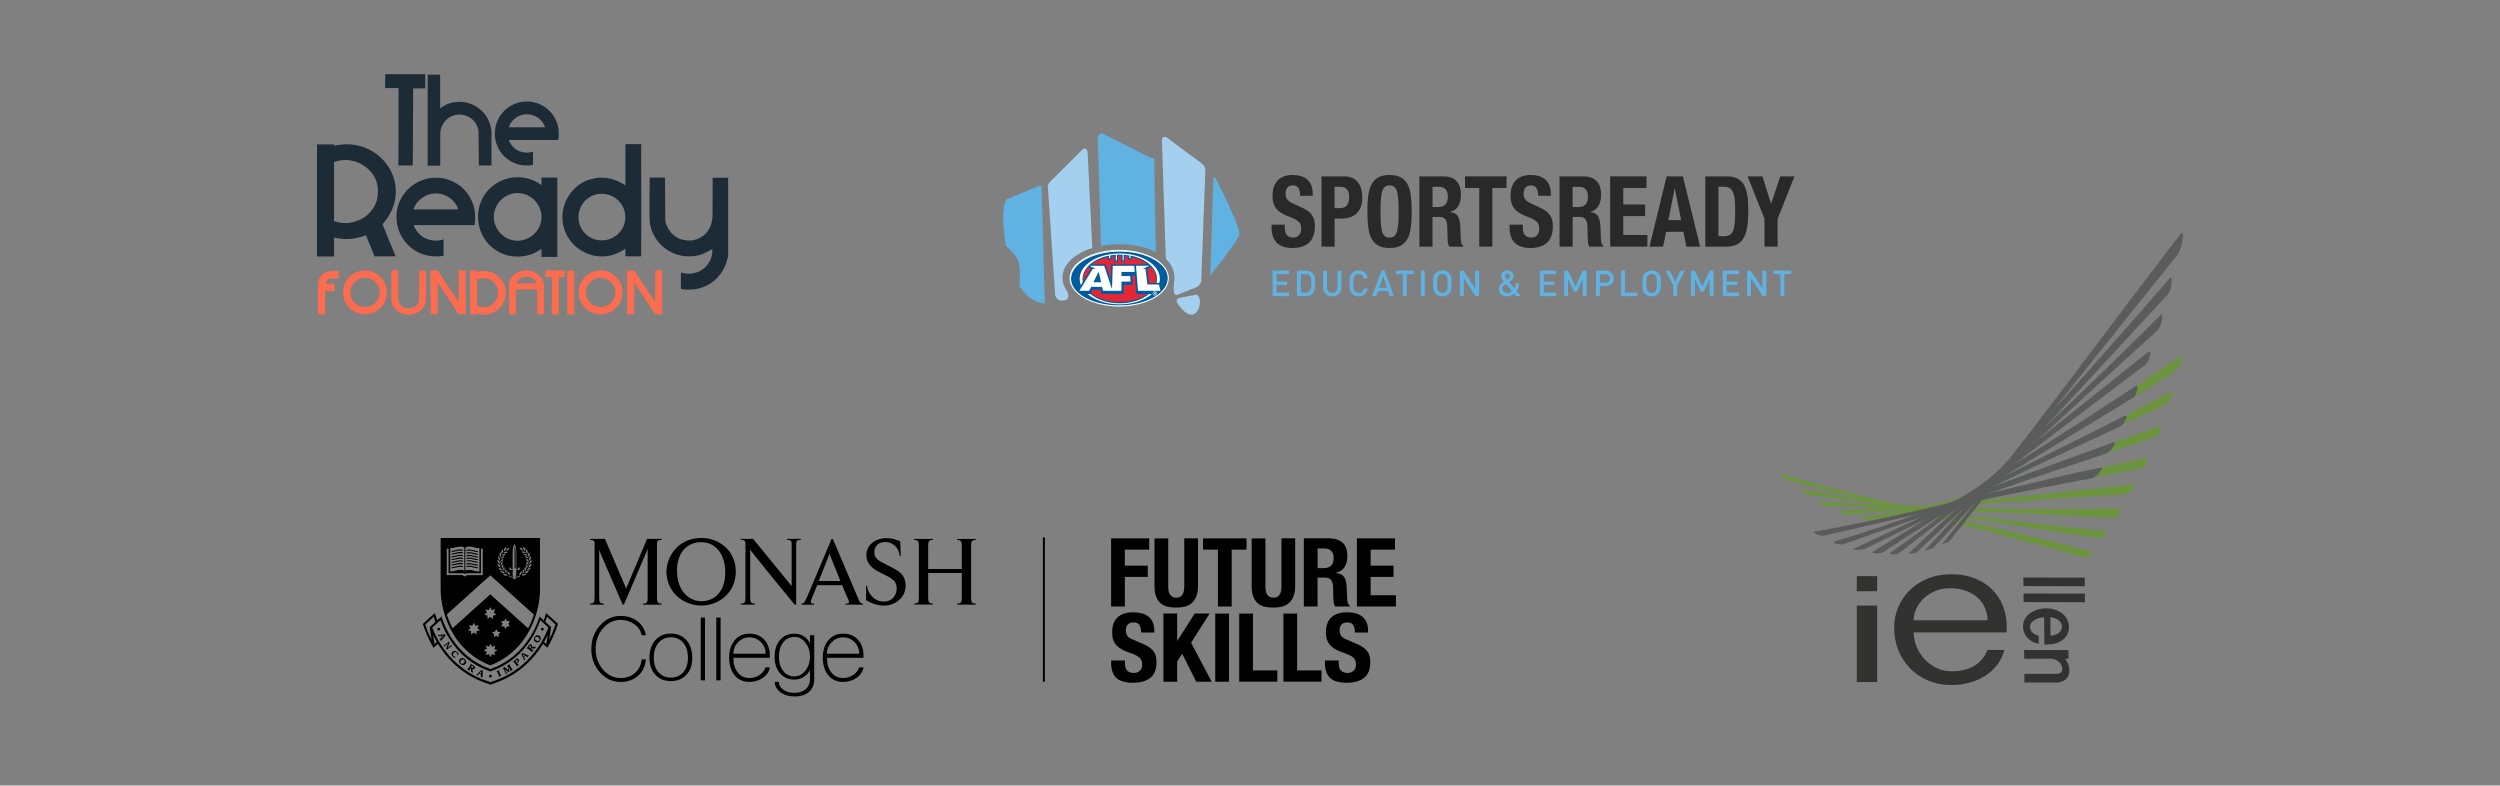 <svg viewBox="0 0 520.49 163.54" xmlns="http://www.w3.org/2000/svg" id="Layer_2">
  <rect x="0" y="0" width="520.49" height="163.54" fill="#808080" stroke="none"/>
  <defs>
    <style>
      .cls-1, .cls-2 {
        fill: none;
      }

      .cls-3 {
        fill: #fc6c4f;
      }

      .cls-4 {
        fill: #292929;
      }

      .cls-5 {
        fill: #e42637;
      }

      .cls-6 {
        fill: #6c943e;
      }

      .cls-6, .cls-7, .cls-8 {
        fill-rule: evenodd;
      }

      .cls-2 {
        stroke: #64bb46;
        stroke-linecap: round;
        stroke-linejoin: round;
        stroke-width: .23px;
      }

      .cls-9 {
        fill: #323231;
      }

      .cls-10 {
        fill: #60b2e3;
      }

      .cls-11 {
        fill: #fff;
      }

      .cls-8 {
        fill: #5a5b5b;
      }

      .cls-12 {
        fill: #005ca0;
      }

      .cls-13 {
        fill: #1c2b35;
      }

      .cls-14 {
        fill: #a4cfee;
      }
    </style>
  </defs>
  <g data-name="Layer_1" id="Layer_1-2">
    <g>
      <g>
        <g>
          <path d="M66.2,59.51c0-.48.06-.93.19-1.33.13-.4.36-.74.68-1.02.33-.28.77-.49,1.33-.63.56-.14,1.26-.19,2.1-.16v1.6c-.46,0-.86,0-1.17,0-.32,0-.58.04-.79.11-.21.07-.37.18-.48.34s-.19.38-.24.66h1.82v1.53h-1.96v4.83h-1.46s0-5.95,0-5.95Z" class="cls-3"></path>
          <path d="M71.41,60.88c0-.64.12-1.24.36-1.8.24-.56.57-1.04.99-1.45.42-.41.9-.73,1.46-.97s1.16-.35,1.79-.35,1.22.12,1.77.36c.55.24,1.03.57,1.44.98.41.41.73.9.97,1.45.24.56.36,1.15.36,1.77s-.12,1.22-.36,1.78c-.24.56-.57,1.04-.99,1.45s-.9.74-1.45.98-1.14.36-1.77.36-1.21-.12-1.77-.36c-.56-.24-1.04-.57-1.45-.98s-.74-.9-.98-1.45c-.24-.55-.36-1.15-.36-1.77ZM72.94,60.88c0,.42.08.82.24,1.19s.38.69.65.97c.28.27.6.49.97.65.37.16.77.23,1.19.23s.83-.08,1.2-.24c.37-.16.7-.38.97-.65.28-.27.49-.6.65-.97.16-.37.23-.77.23-1.2s-.08-.82-.24-1.18c-.16-.37-.38-.69-.66-.96-.28-.27-.6-.49-.97-.65-.37-.16-.77-.24-1.19-.24s-.82.08-1.19.24c-.37.16-.69.38-.97.66-.28.28-.49.6-.65.97-.16.37-.24.77-.24,1.19Z" class="cls-3"></path>
          <path d="M81.47,62.62v-6.34h1.44v6.16s.03.04.03.07c0,.03,0,.05,0,.06.05.24.15.46.27.66.13.2.28.37.47.52.19.15.4.26.64.34.24.08.5.12.77.12.23,0,.44-.03.65-.09s.4-.14.57-.25.33-.24.47-.39.25-.32.33-.51c.04-.08.07-.16.1-.24.03-.08.04-.16.04-.25l.02-6.14h1.44v6.09c0,.16-.02.33-.06.49-.04.16-.09.32-.16.48-.13.31-.31.6-.54.86s-.49.48-.79.67c-.3.19-.63.33-.98.44s-.71.16-1.09.16c-.46,0-.89-.07-1.31-.22-.41-.15-.78-.35-1.1-.61s-.59-.56-.8-.91c-.21-.35-.35-.73-.41-1.14v-.03Z" class="cls-3"></path>
          <path d="M89.63,56.33h1.51l4.32,6.52h.02s0-6.55,0-6.55h1.45l.03,9.15h-1.41s-.02-.01-.04-.04c-.02-.02-.07-.1-.16-.22-.09-.13-.22-.32-.39-.59-.18-.27-.43-.64-.75-1.13-.32-.49-.74-1.11-1.23-1.86-.5-.75-1.11-1.67-1.83-2.76l-.03-.02v6.61h-1.46l-.03-9.13Z" class="cls-3"></path>
          <path d="M97.87,65.51v-9.22h1.43v.35h.06c.23-.08.47-.14.71-.17.24-.04.48-.05.72-.05.62,0,1.21.12,1.76.35.55.24,1.02.56,1.43.97.41.41.73.9.97,1.45.24.55.36,1.14.36,1.77s-.12,1.21-.35,1.76c-.23.55-.55,1.03-.95,1.44-.4.41-.88.74-1.42.98-.54.24-1.12.36-1.74.36-.26,0-.52-.02-.77-.06-.25-.04-.51-.1-.77-.19v.25h-1.43ZM100.69,63.99c.42,0,.81-.08,1.17-.24.36-.16.68-.38.95-.65.27-.27.49-.6.65-.97.16-.37.24-.76.24-1.18s-.08-.81-.23-1.18c-.16-.37-.37-.69-.64-.97-.27-.28-.59-.49-.95-.65s-.76-.24-1.18-.24c-.2,0-.39.02-.58.06-.19.04-.38.1-.58.17-.01,0-.04.01-.09.04s-.08.05-.1.06c-.01,0-.02,0-.02,0s0,0-.01,0h0v5.4c.05.02.11.04.16.06.05.02.09.04.14.05.04.01.08.03.11.04.16.07.32.11.49.14s.33.04.49.04Z" class="cls-3"></path>
          <path d="M105.98,59.16c.02-.41.14-.79.34-1.14.2-.35.47-.65.8-.9.33-.25.71-.45,1.14-.6.43-.14.88-.22,1.35-.22.37,0,.74.05,1.09.15.35.1.68.24.99.43.3.19.57.41.8.66.23.26.41.54.54.85.07.16.12.32.16.49s.06.32.06.48v6.05h-1.43v-5.14h-4.38v5.19h-1.46v-6.32ZM109.61,57.61c-.24,0-.47.03-.7.1-.23.07-.43.16-.61.28-.18.12-.34.27-.48.44-.14.17-.24.36-.3.56h4.18c-.07-.21-.17-.4-.3-.57-.13-.17-.29-.32-.48-.44-.18-.12-.39-.21-.61-.28-.23-.07-.46-.1-.7-.1Z" class="cls-3"></path>
          <path d="M117.58,56.29v1.43h-1.21l-.04,7.74h-1.45l.02-7.78h-1.36l.02-1.39h4.02Z" class="cls-3"></path>
          <path d="M119.56,56.34v9.12h-1.45v-9.12h1.45Z" class="cls-3"></path>
          <path d="M120.48,60.88c0-.64.12-1.24.36-1.8.24-.56.57-1.04.99-1.45.42-.41.9-.73,1.46-.97s1.16-.35,1.79-.35,1.22.12,1.77.36c.55.24,1.03.57,1.44.98.41.41.73.9.97,1.45.24.56.36,1.15.36,1.77s-.12,1.22-.36,1.78c-.24.56-.57,1.04-.99,1.45s-.9.74-1.45.98c-.55.24-1.15.36-1.78.36s-1.21-.12-1.77-.36c-.56-.24-1.04-.57-1.45-.98s-.74-.9-.98-1.45c-.24-.55-.36-1.15-.36-1.77ZM122,60.88c0,.42.08.82.24,1.19s.38.69.65.97c.27.27.6.49.97.65s.77.23,1.19.23.83-.08,1.2-.24c.37-.16.7-.38.97-.65.27-.27.49-.6.65-.97.16-.37.23-.77.23-1.2s-.08-.82-.24-1.18-.38-.69-.66-.96c-.28-.27-.6-.49-.97-.65-.37-.16-.77-.24-1.19-.24s-.82.08-1.19.24-.69.38-.97.66c-.27.28-.49.6-.65.97-.16.37-.24.77-.24,1.19Z" class="cls-3"></path>
          <path d="M130.54,56.33h1.51l4.32,6.52h.02s0-6.55,0-6.55h1.45l.03,9.15h-1.41s-.02-.01-.04-.04c-.02-.02-.07-.1-.16-.22-.09-.13-.22-.32-.39-.59-.18-.27-.43-.64-.75-1.13-.32-.49-.74-1.11-1.23-1.86s-1.11-1.67-1.83-2.76l-.03-.02v6.61h-1.46l-.03-9.13Z" class="cls-3"></path>
        </g>
        <g>
          <path d="M88.53,15.45v2.96h-2.51l-.08,16.04h-3l.04-16.11h-2.81l.04-2.89h8.32Z" class="cls-13"></path>
          <path d="M91.64,15.54v6.97s.06,0,.06-.02c.01,0,.05-.02.11-.06.06-.04.13-.08.2-.13.07-.05.13-.09.19-.13s.1-.06.12-.06c.49-.33,1.03-.56,1.62-.7.58-.14,1.17-.21,1.77-.21.73,0,1.44.12,2.12.36.68.24,1.3.57,1.86,1,.56.42,1.05.93,1.47,1.53.42.6.72,1.25.91,1.96.06.24.12.49.17.74s.08.51.08.76v6.9h-2.62l-.08-7.09c0-.15-.03-.31-.08-.48-.05-.17-.11-.34-.17-.5-.13-.39-.32-.74-.57-1.05-.25-.31-.54-.57-.87-.79s-.69-.38-1.08-.5c-.39-.12-.79-.18-1.18-.18-.56,0-1.08.1-1.57.3-.49.2-.91.48-1.26.85-.35.36-.64.78-.85,1.26-.21.48-.32,1-.33,1.56v5.55c0,.13,0,.27,0,.42,0,.15,0,.29,0,.42v.27h-2.62V15.54h2.62Z" class="cls-13"></path>
          <path d="M103.04,27.72c0-.92.18-1.79.53-2.58.35-.8.83-1.49,1.43-2.09.6-.59,1.31-1.06,2.12-1.41.81-.34,1.67-.51,2.58-.51s1.77.17,2.58.52c.81.35,1.51.82,2.11,1.42.6.6,1.07,1.3,1.42,2.11.35.81.52,1.67.52,2.58v.49s0,.1-.02.23c-.01.13-.03.22-.04.27,0,.03,0,.08-.02.16-.01.08-.02.14-.02.16,0,.05-.01.08-.04.08h-10.26c.04.16.11.33.21.5.1.17.2.33.3.47.37.53.84.94,1.42,1.23.58.28,1.18.43,1.81.43.3,0,.62-.04.95-.11.01,0,.06-.01.14-.04.08-.03.13-.04.14-.06h.08v2.77c-.08,0-.15,0-.21.02-.06.01-.12.02-.18.03-.06,0-.1.02-.14.03-.15.03-.28.03-.39.03-.11,0-.24,0-.41,0-.94,0-1.81-.17-2.61-.52-.8-.35-1.5-.83-2.1-1.43-.6-.61-1.06-1.32-1.41-2.13-.34-.81-.51-1.68-.51-2.62ZM109.69,23.79c-.41,0-.81.06-1.21.19-.4.13-.77.31-1.1.55-.34.24-.63.53-.88.86-.25.33-.44.7-.57,1.1h7.54c-.11-.41-.3-.77-.55-1.1-.25-.33-.55-.61-.89-.86s-.71-.42-1.11-.55c-.4-.13-.81-.19-1.23-.19Z" class="cls-13"></path>
          <path d="M69.56,30.04v.28h.09c.41-.08.82-.14,1.24-.2s.85-.08,1.29-.08c1.4,0,2.73.26,3.97.77,1.24.51,2.32,1.22,3.25,2.12.93.9,1.66,1.94,2.2,3.14.54,1.19.81,2.47.81,3.83,0,1.26-.25,2.47-.74,3.62-.49,1.15-1.17,2.2-2.02,3.15v.05l2.71,6.65h-4.38l-1.75-4.28s-.05-.03-.05-.06-.02-.03-.05-.03h-.07c-.62.25-1.27.44-1.93.57-.66.13-1.35.2-2.05.2-.41,0-.81-.03-1.22-.08-.41-.05-.81-.13-1.22-.22h-.09v3.93h-3.56v-23.33h3.56ZM69.56,46.05s.02.02.05.02c.02,0,.04,0,.07.02.37.11.74.2,1.11.26.37.06.74.09,1.13.09.66,0,1.3-.09,1.93-.28s1.22-.45,1.77-.78,1.03-.74,1.46-1.22c.43-.48.78-1,1.06-1.58.2-.42.34-.86.42-1.31.08-.45.12-.91.12-1.38s-.04-.95-.12-1.39c-.08-.44-.22-.88-.42-1.32-.28-.58-.64-1.1-1.06-1.57-.43-.47-.92-.87-1.46-1.22s-1.13-.61-1.77-.8-1.28-.28-1.93-.28c-.3,0-.58.02-.85.05-.27.03-.54.08-.81.14-.12.03-.26.07-.4.12-.08.03-.16.06-.26.07l-.05.02v12.33Z" class="cls-13"></path>
          <path d="M82.55,45.11c0-1.14.22-2.2.66-3.18.44-.98,1.03-1.84,1.77-2.57.74-.73,1.61-1.31,2.61-1.73,1-.42,2.06-.63,3.18-.63s2.18.21,3.18.64c1,.43,1.86,1.01,2.6,1.74.73.73,1.31,1.6,1.74,2.6.43,1,.64,2.06.64,3.18v.61s0,.12-.02.28c-.02.16-.03.27-.05.33,0,.03,0,.1-.02.2-.02.1-.02.17-.02.2,0,.06-.02.09-.05.09h-12.64c.05.2.13.41.26.62.12.21.25.4.37.57.45.66,1.03,1.16,1.74,1.51.71.35,1.45.53,2.23.53.37,0,.76-.05,1.17-.14.02,0,.07-.02.18-.05.1-.03.16-.05.18-.07h.09v3.42c-.09,0-.18,0-.26.02-.08.02-.15.03-.22.03-.07,0-.13.02-.18.04-.19.03-.35.04-.48.03-.13,0-.3-.01-.5-.01-1.15,0-2.23-.21-3.22-.64s-1.85-1.02-2.59-1.77c-.73-.75-1.31-1.62-1.73-2.62-.42-1-.63-2.07-.63-3.23ZM90.74,40.27c-.5,0-.99.08-1.49.23-.49.16-.94.38-1.36.68-.41.3-.78.65-1.09,1.05-.31.41-.55.86-.7,1.36h9.29c-.14-.5-.37-.95-.68-1.36-.31-.41-.68-.76-1.1-1.05s-.88-.52-1.37-.68c-.49-.16-.99-.23-1.51-.23Z" class="cls-13"></path>
          <path d="M112.69,51.83c-1.48,1.06-3.14,1.59-4.96,1.59-1.15,0-2.23-.22-3.24-.66-1.01-.44-1.88-1.03-2.61-1.78-.73-.75-1.31-1.63-1.73-2.64-.42-1.01-.63-2.1-.63-3.25s.22-2.21.65-3.21,1.03-1.87,1.78-2.61c.75-.74,1.63-1.32,2.63-1.74s2.08-.63,3.22-.63c1.78,0,3.41.54,4.89,1.61h.05v-1.54h3.3v16.52h-3.3v-1.66h-.05ZM102.81,45.16c0,.69.13,1.33.4,1.93.27.6.62,1.12,1.06,1.57s.97.8,1.57,1.06c.6.27,1.24.4,1.93.4s1.31-.13,1.91-.4,1.13-.62,1.58-1.06c.45-.44.81-.97,1.08-1.57.27-.6.4-1.24.4-1.93s-.13-1.31-.4-1.91c-.27-.6-.62-1.13-1.08-1.58-.45-.45-.98-.81-1.58-1.08-.6-.26-1.24-.4-1.91-.4s-1.33.13-1.93.4c-.6.27-1.12.62-1.57,1.08s-.8.98-1.06,1.58c-.27.6-.4,1.24-.4,1.91Z" class="cls-13"></path>
          <path d="M130.19,51.78c-.73.5-1.5.89-2.31,1.18-.8.29-1.66.43-2.56.43-1.12,0-2.18-.21-3.18-.64-1-.43-1.87-1.01-2.62-1.74-.75-.73-1.34-1.6-1.78-2.6s-.65-2.07-.65-3.21c0-.86.14-1.7.41-2.53.27-.83.66-1.59,1.16-2.29.5-.7,1.1-1.31,1.79-1.84.69-.52,1.46-.91,2.31-1.16.37-.11.75-.2,1.14-.28.38-.08.77-.12,1.16-.12.98,0,1.88.13,2.69.4.81.27,1.63.67,2.46,1.22v-8.59h3.28v4.34c0,.98,0,2,.01,3.07s.01,2.09.01,3.07v6.63c0,.73,0,1.52-.01,2.35,0,.83-.01,1.62-.01,2.35v1.54h-3.28v-1.59ZM130.19,45.2c0-.69-.13-1.33-.4-1.92-.27-.59-.62-1.11-1.06-1.54s-.97-.78-1.58-1.03c-.61-.25-1.25-.37-1.92-.37s-1.3.13-1.88.39c-.58.26-1.09.61-1.52,1.05s-.77.96-1.02,1.54c-.25.59-.37,1.21-.37,1.88s.12,1.3.37,1.88c.25.59.59,1.1,1.02,1.53.43.44.94.78,1.52,1.04.59.26,1.22.39,1.91.39s1.31-.12,1.91-.37c.6-.25,1.12-.59,1.57-1.02s.8-.94,1.06-1.53c.26-.59.4-1.23.4-1.92Z" class="cls-13"></path>
          <path d="M141.82,56.76c.27.05.51.1.74.15.23.05.48.08.76.08.69,0,1.33-.12,1.93-.36.6-.24,1.13-.58,1.58-1.01.45-.43.81-.94,1.08-1.53.26-.59.4-1.24.4-1.94v-.3c-.25.11-.49.24-.73.39s-.48.28-.73.39c-.55.27-1.1.46-1.66.57-.56.12-1.14.18-1.73.18-1.12,0-2.18-.21-3.18-.63-1-.42-1.87-1-2.62-1.73-.75-.73-1.34-1.59-1.78-2.57s-.65-2.04-.65-3.18v-2.88c0-.5,0-1.03.01-1.58s.01-1.08.01-1.58v-2.25h3.21l.05,8.78c0,.33.07.66.21.99.14.34.28.64.42.92.05.08.13.19.26.34.12.15.2.26.23.34.33.36.69.67,1.09.95.4.27.85.47,1.35.6.11.03.23.05.37.06.14,0,.28.04.42.11h1.1c.12-.03.25-.05.37-.07.12-.02.24-.04.35-.07.33-.08.64-.2.94-.36.3-.16.59-.35.89-.57h.02l.23-.23h.02s.04-.02.08-.07c.04-.05.07-.08.11-.09.33-.39.6-.8.82-1.24.22-.44.37-.9.44-1.38.03-.12.05-.25.06-.39s.03-.27.06-.41l.02-8.19h3.23v16.4s-.02.09-.06.21c-.04.12-.08.27-.13.43-.05.16-.1.33-.15.5-.05.17-.1.3-.13.4-.12.36-.28.7-.46,1.03-.18.33-.38.65-.6.96-.75,1.08-1.7,1.91-2.85,2.49-1.15.58-2.39.88-3.7.88h-.68s-.17-.01-.36-.04-.33-.04-.41-.06c-.08,0-.14,0-.19-.02-.05,0-.09,0-.12-.02v-3.39s.03,0,.05.02Z" class="cls-13"></path>
        </g>
      </g>
      <g>
        <path d="M390.21,104.7c12.48,2.5,19.38-.06,24.59-1.76" class="cls-2"></path>
        <path d="M454.14,74.12c-1.57.86-32.26,22.02-35.51,22.79-.36.09.75.51,1.06.33,5.72-3.29,31.02-18.1,33.27-20.1.82-.73,2.17-3.57,1.18-3.02Z" class="cls-6"></path>
        <path d="M449.35,88.75c-41.9,15.64-46.42,16.15-46.54,16.53-.12.38,36.16-11.02,45.82-14.24,1.01-.34,1.72-2.66.73-2.29Z" class="cls-6"></path>
        <path d="M435.51,114.83c.68.19-.8,1.46-1.58,1.24-23.35-6.52-50.07-13.2-61.29-15.95-.85-.21-2.72-1.73-1.88-1.48,20.97,6.16,54.21,13.28,64.74,16.19Z" class="cls-6"></path>
        <path d="M438.26,110.59c-28.75-3.04-41.01-5-63.08-8.76-.71-.12.98,1.19,1.7,1.27,12.52,1.29,31.47,4.61,60.21,8.99.81.12,1.97-1.41,1.16-1.49Z" class="cls-6"></path>
        <path d="M441.01,105.84c-29.37.62-52.93-1.05-62.51-1.39-.76-.03,1.27.93,1.89.93,11.24.04,32.87,1.2,59.57,2.45.8.04,2.22-2.01,1.04-1.99Z" class="cls-6"></path>
        <path d="M443.83,100.86c-36.71,4.09-47.44,4.86-60.48,5.44-.5.02.33.91.83.86,10.1-.88,34.32-2.84,58.22-4.21,1.17-.07,2.59-2.22,1.43-2.09Z" class="cls-6"></path>
        <path d="M446.69,95.24c-10.14,2.66-48.83,11.24-59.28,12.51-.53.06,1.12.7,1.72.6,9.73-1.7,42.77-8.22,56.67-10.79.93-.17,1.8-2.56.89-2.32Z" class="cls-6"></path>
        <path d="M451.8,81.51c-7.64,4.4-29.97,15.97-35.47,18.08-.34.13-.26.7-.05.6,5.77-2.57,28.55-13,34.64-16.01,1.08-.53,1.91-3.26.88-2.67Z" class="cls-6"></path>
        <path d="M454.03,48.65c-14.74,19.12-33.44,44.72-49.79,64.73l1.63-.66s17.63-22.61,47.48-59.67c.92-1.14,1.63-5.64.68-4.41Z" class="cls-8"></path>
        <path d="M447.24,73.28c-30.99,24.77-44.78,35.69-53.7,41.79-.53.36,1.35.49,1.86.1,8.47-6.56,23.97-18.72,51.19-39.17.94-.71,1.57-3.45.65-2.72Z" class="cls-8"></path>
        <path d="M444.72,80.33c-27.31,17.95-45.67,28.82-54.76,34.54-.6.38,1.57.45,2.05.13,8.34-5.52,23.49-14.8,52.19-32.26.61-.37,1.12-2.81.52-2.42Z" class="cls-8"></path>
        <path d="M440.03,92.08c-30.06,10.89-43.43,16.36-58.17,20.65-.76.22,1.24.81,1.93.57,9.79-3.39,32.41-11.5,54.75-18.9.9-.3,2.38-2.65,1.49-2.32Z" class="cls-8"></path>
        <path d="M442.42,86.55c-23.92,11.93-30.47,15.4-40.6,20.23-6.08,2.9-9.39,4.45-15.95,7.48-.62.29,1.76.33,2.36.03,13.5-6.6,31.45-15.48,53.16-25.48.86-.4,1.87-2.68,1.02-2.25Z" class="cls-8"></path>
        <path d="M451.77,57.87c-26.22,30.37-51.11,56.79-51.11,56.79l1.78-.52s30.14-32.6,48.9-52.87c.9-.97,1.05-4.12.42-3.4Z" class="cls-8"></path>
        <path d="M449.79,65.63c-24.38,24.35-43.76,41.32-52.42,49.55-.36.34,1.62-.13,1.62-.13,0,0,26.99-25.31,50.16-46.23.92-.83,1.51-4.06.64-3.19Z" class="cls-8"></path>
        <path d="M437.37,97.36c-10.28,1.94-29.61,7.22-47.76,11.03-4.04.85-8.03,1.63-11.85,2.28-.81.14,1.22,1.02,2.02.84,10.27-2.27,27.77-6.73,55.83-11.97.77-.14,2.68-2.36,1.76-2.19Z" class="cls-8"></path>
        <path d="M413.81,129.14c-.02-.93-.21-1.81-.58-2.63-.37-.82-.88-1.53-1.56-2.12-.67-.6-1.49-1.07-2.45-1.41-.96-.34-2.03-.52-3.22-.52-1.07,0-2.07.18-2.99.55-.92.37-1.72.86-2.39,1.47s-1.2,1.32-1.6,2.12c-.39.8-.6,1.64-.62,2.53h15.4ZM398.41,131.69c.02,1.03.23,2.03.65,3.01.41.97.97,1.84,1.67,2.59s1.53,1.35,2.49,1.8c.96.45,1.99.67,3.11.67,3.76,0,6.25-1.48,7.45-4.44h3.51c-.29,1.16-.78,2.2-1.48,3.1-.7.91-1.54,1.67-2.52,2.29-.98.62-2.07,1.1-3.27,1.42-1.2.33-2.43.49-3.7.49-1.82,0-3.47-.32-4.95-.96-1.48-.64-2.73-1.5-3.77-2.59-1.04-1.09-1.84-2.35-2.4-3.78-.57-1.43-.85-2.95-.85-4.55,0-1.49.28-2.91.83-4.26.56-1.35,1.35-2.54,2.39-3.57,1.04-1.03,2.29-1.85,3.76-2.45,1.47-.61,3.11-.91,4.93-.91s3.36.27,4.78.82c1.42.55,2.63,1.3,3.63,2.27,1,.97,1.76,2.11,2.3,3.42.54,1.32.81,2.75.81,4.31v1.3h-19.37Z" class="cls-9"></path>
        <polygon points="434.05 122.05 421.27 122.02 421.25 120.24 434.03 120.26 434.05 122.05" class="cls-9"></polygon>
        <polygon points="434.08 125.38 421.31 125.35 421.29 123.57 434.06 123.59 434.08 125.38" class="cls-9"></polygon>
        <path d="M426.92,132.34c.34-.02.66-.07.95-.17.29-.09.54-.22.75-.39.21-.17.37-.37.49-.6.12-.23.18-.49.17-.78,0-.26-.07-.5-.2-.72-.13-.22-.31-.42-.53-.58-.22-.17-.48-.3-.76-.4-.29-.1-.59-.16-.92-.18l.04,3.82ZM425.56,128.52c-.39.02-.75.08-1.11.18-.35.11-.66.25-.94.42-.27.17-.49.38-.64.61-.16.23-.24.48-.23.75,0,.9.61,1.53,1.8,1.89l.02,1.67c-.51-.09-.97-.25-1.38-.48-.4-.23-.75-.5-1.03-.82-.28-.32-.49-.67-.64-1.06-.15-.39-.23-.79-.23-1.2,0-.59.12-1.12.38-1.59.26-.47.61-.87,1.06-1.2.45-.33.97-.58,1.56-.76.59-.18,1.22-.27,1.88-.27.62,0,1.21.09,1.77.27.56.18,1.06.43,1.49.76.43.33.77.73,1.03,1.2.26.47.39,1,.4,1.59,0,.57-.1,1.08-.32,1.54-.22.46-.53.84-.93,1.16-.4.32-.87.56-1.41.73-.54.17-1.14.26-1.79.26h-.67s-.06-5.66-.06-5.66Z" class="cls-9"></path>
        <path d="M430.64,135.34l.02,1.81h-.75c.31.34.54.72.69,1.12.15.4.23.81.24,1.22,0,.41-.06.78-.19,1.11-.13.32-.31.6-.55.82-.24.22-.53.39-.88.51-.35.12-.73.18-1.17.17h-6.57s-.02-1.8-.02-1.8h6.4c.55.01.94-.08,1.17-.26.23-.19.34-.44.33-.77,0-.29-.07-.57-.21-.83-.14-.26-.32-.49-.54-.68-.22-.19-.48-.34-.77-.45-.29-.11-.59-.17-.9-.17h-5.51s-.02-1.82-.02-1.82l9.22.02Z" class="cls-9"></path>
        <path d="M390.82,126.08v15.92h-4.24v-15.92h4.24ZM390.82,119.95v3.14h-4.24v-3.14h4.24Z" class="cls-9"></path>
      </g>
      <g>
        <g>
          <polygon points="264.96 61.66 264.96 56.35 268.36 56.35 268.36 57.07 265.77 57.07 265.77 58.62 267.98 58.62 267.98 59.34 265.77 59.34 265.77 60.94 268.36 60.94 268.36 61.66 264.96 61.66" class="cls-10"></polygon>
          <g>
            <path d="M272.71,57.43c-.22-.25-.52-.36-.9-.36h-.98v3.86h.98c.38,0,.68-.11.9-.36.28-.3.28-.88.28-1.61s0-1.23-.28-1.54M273.26,61.16c-.33.33-.82.5-1.37.5h-1.87v-5.31h1.87c.55,0,1.04.16,1.37.5.58.57.54,1.35.54,2.12s.04,1.62-.54,2.2" class="cls-10"></path>
            <path d="M277.37,61.71c-1.08,0-1.9-.74-1.9-1.83v-3.52h.8v3.48c0,.71.43,1.15,1.1,1.15s1.1-.44,1.1-1.15v-3.48h.81v3.52c0,1.1-.83,1.83-1.91,1.83" class="cls-10"></path>
            <path d="M282.86,61.71c-.55,0-1.03-.2-1.39-.57-.52-.52-.51-1.11-.51-2.13s0-1.61.51-2.13c.36-.37.84-.57,1.39-.57.98,0,1.71.57,1.89,1.63h-.82c-.13-.54-.48-.91-1.07-.91-.31,0-.6.12-.78.32-.26.28-.32.59-.32,1.66s.06,1.37.32,1.66c.19.2.47.32.78.32.59,0,.96-.37,1.08-.91h.81c-.18,1.06-.93,1.63-1.89,1.63" class="cls-10"></path>
          </g>
          <path d="M287.97,57.55l-.83,2.36h1.63l-.8-2.36ZM289.36,61.66l-.37-1.07h-2.1l-.37,1.07h-.86l1.95-5.31h.65l1.95,5.31h-.86Z" class="cls-10"></path>
          <polygon points="292.88 57.07 292.88 61.66 292.07 61.66 292.07 57.07 290.61 57.07 290.61 56.35 294.34 56.35 294.34 57.07 292.88 57.07" class="cls-10"></polygon>
          <rect height="5.31" width=".8" y="56.35" x="295.82" class="cls-10"></rect>
          <path d="M301.08,57.36c-.19-.2-.48-.33-.79-.33s-.61.13-.79.33c-.26.28-.31.58-.31,1.65s.05,1.37.31,1.65c.19.2.48.33.79.33s.6-.13.79-.33c.26-.28.31-.58.31-1.65s-.05-1.37-.31-1.65M301.69,61.14c-.36.37-.84.57-1.4.57s-1.03-.2-1.4-.57c-.52-.52-.52-1.11-.52-2.13s0-1.61.52-2.13c.37-.36.83-.57,1.4-.57s1.04.2,1.4.57c.52.52.51,1.11.51,2.13s.02,1.61-.51,2.13" class="cls-10"></path>
          <polygon points="307.21 61.66 304.75 57.92 304.75 61.66 303.95 61.66 303.95 56.35 304.69 56.35 307.14 60.08 307.14 56.35 307.95 56.35 307.95 61.66 307.21 61.66" class="cls-10"></polygon>
          <path d="M313.85,56.97c-.33,0-.52.22-.52.52,0,.22.14.42.41.73.08-.05.25-.17.25-.17.21-.14.39-.31.39-.55,0-.3-.22-.53-.53-.53M313.52,59.1c-.39.27-.72.51-.72,1.01,0,.53.41.9.96.9.36,0,.67-.1,1.01-.41l-1.26-1.5ZM315.67,61.66l-.43-.52c-.23.2-.66.57-1.47.57-1.1,0-1.72-.62-1.72-1.58,0-.74.53-1.15,1.05-1.5-.24-.28-.55-.65-.55-1.14,0-.68.51-1.18,1.3-1.18s1.26.51,1.26,1.19c0,.42-.23.71-.57.94,0,0-.26.18-.39.27l1.12,1.33c.2-.28.28-.58.28-1.07h.73c-.02.68-.17,1.22-.53,1.63l.89,1.06h-.98Z" class="cls-10"></path>
          <polygon points="320.59 61.66 320.59 56.35 323.99 56.35 323.99 57.07 321.4 57.07 321.4 58.62 323.61 58.62 323.61 59.34 321.4 59.34 321.4 60.94 323.99 60.94 323.99 61.66 320.59 61.66" class="cls-10"></polygon>
          <polygon points="329.53 61.66 329.53 58.11 328.31 60.7 327.71 60.7 326.46 58.11 326.46 61.66 325.65 61.66 325.65 56.35 326.46 56.35 328.01 59.65 329.53 56.35 330.33 56.35 330.33 61.66 329.53 61.66" class="cls-10"></polygon>
          <path d="M334.24,57.07h-1.16v1.77h1.16c.56,0,.94-.32.94-.88s-.38-.89-.94-.89M334.29,59.57h-1.21v2.09h-.8v-5.31h2.01c1.04,0,1.7.69,1.7,1.61s-.66,1.61-1.7,1.61" class="cls-10"></path>
          <polygon points="337.52 61.66 337.52 56.35 338.33 56.35 338.33 60.94 340.89 60.94 340.89 61.66 337.52 61.66" class="cls-10"></polygon>
          <path d="M344.65,57.36c-.19-.2-.48-.33-.79-.33s-.6.13-.79.33c-.26.28-.31.58-.31,1.65s.05,1.37.31,1.65c.19.2.48.33.79.33s.61-.13.79-.33c.26-.28.31-.58.31-1.65s-.05-1.37-.31-1.65M345.26,61.14c-.36.37-.84.57-1.4.57s-1.03-.2-1.4-.57c-.52-.52-.51-1.11-.51-2.13s0-1.61.51-2.13c.37-.36.83-.57,1.4-.57s1.04.2,1.4.57c.52.52.51,1.11.51,2.13s.01,1.61-.51,2.13" class="cls-10"></path>
          <polygon points="349.18 59.48 349.18 61.66 348.37 61.66 348.37 59.48 346.79 56.35 347.67 56.35 348.78 58.69 349.89 56.35 350.77 56.35 349.18 59.48" class="cls-10"></polygon>
          <polygon points="355.94 61.66 355.94 58.11 354.71 60.7 354.12 60.7 352.87 58.11 352.87 61.66 352.06 61.66 352.06 56.35 352.87 56.35 354.42 59.65 355.94 56.35 356.74 56.35 356.74 61.66 355.94 61.66" class="cls-10"></polygon>
          <polygon points="358.68 61.66 358.68 56.35 362.08 56.35 362.08 57.07 359.49 57.07 359.49 58.62 361.7 58.62 361.7 59.34 359.49 59.34 359.49 60.94 362.08 60.94 362.08 61.66 358.68 61.66" class="cls-10"></polygon>
          <polygon points="367 61.66 364.54 57.92 364.54 61.66 363.74 61.66 363.74 56.35 364.48 56.35 366.93 60.08 366.93 56.35 367.74 56.35 367.74 61.66 367 61.66" class="cls-10"></polygon>
          <polygon points="371.48 57.07 371.48 61.66 370.67 61.66 370.67 57.07 369.21 57.07 369.21 56.35 372.94 56.35 372.94 57.07 371.48 57.07" class="cls-10"></polygon>
        </g>
        <g>
          <g>
            <path d="M267.48,46.77v.43c0,1.37.36,2.25,1.8,2.25.84,0,1.63-.57,1.63-1.8,0-1.33-.62-1.82-2.43-2.5-2.43-.9-3.55-1.99-3.55-4.42,0-2.85,1.61-4.3,4.19-4.3,2.43,0,4.19,1.13,4.19,3.93v.41h-2.62c0-1.37-.44-2.17-1.48-2.17-1.23,0-1.56.84-1.56,1.7s.25,1.45,1.41,1.99l2.11.98c2.05.96,2.58,2.09,2.58,3.87,0,3.09-1.75,4.49-4.7,4.49s-4.31-1.56-4.31-4.26v-.59h2.73Z" class="cls-4"></path>
            <path d="M277.86,43.33h1.21c1.08,0,1.82-.7,1.82-2.19s-.53-2.25-1.9-2.25h-1.14v4.45ZM275.13,36.72h4.78c2.77,0,3.72,2.19,3.72,4.38,0,3.03-1.73,4.4-4.31,4.4h-1.46v5.84h-2.73v-14.63Z" class="cls-4"></path>
            <path d="M289.3,49.46c1.61,0,1.88-1.5,1.88-5.43s-.27-5.43-1.88-5.43-1.88,1.52-1.88,5.43.26,5.43,1.88,5.43M289.3,36.43c4.1,0,4.61,3.15,4.61,7.6s-.51,7.6-4.61,7.6-4.61-3.15-4.61-7.6.51-7.6,4.61-7.6" class="cls-4"></path>
            <path d="M298.25,43.11h1.14c1.31,0,2.05-.61,2.05-2.19,0-1.35-.67-2.03-1.9-2.03h-1.29v4.22ZM295.52,36.72h5.04c2.24,0,3.6,1.27,3.6,3.77,0,1.95-.72,3.26-2.26,3.61v.04c1.86.27,2.14,1.37,2.18,4.47.02,1.54.09,2.34.61,2.62v.12h-2.96c-.27-.41-.32-.96-.34-1.54l-.08-2.81c-.04-1.15-.51-1.84-1.61-1.84h-1.46v6.19h-2.73v-14.63Z" class="cls-4"></path>
          </g>
          <polygon points="313.66 36.72 313.66 39.13 310.7 39.13 310.7 51.34 307.97 51.34 307.97 39.13 305.01 39.13 305.01 36.72 313.66 36.72" class="cls-4"></polygon>
          <g>
            <path d="M317.04,46.77v.43c0,1.37.36,2.25,1.8,2.25.83,0,1.63-.57,1.63-1.8,0-1.33-.63-1.82-2.43-2.5-2.43-.9-3.55-1.99-3.55-4.42,0-2.85,1.61-4.3,4.19-4.3,2.43,0,4.19,1.13,4.19,3.93v.41h-2.62c0-1.37-.44-2.17-1.48-2.17-1.23,0-1.55.84-1.55,1.7s.25,1.45,1.4,1.99l2.1.98c2.05.96,2.58,2.09,2.58,3.87,0,3.09-1.75,4.49-4.7,4.49s-4.31-1.56-4.31-4.26v-.59h2.73Z" class="cls-4"></path>
            <path d="M327.41,43.11h1.14c1.31,0,2.05-.61,2.05-2.19,0-1.35-.66-2.03-1.9-2.03h-1.29v4.22ZM324.68,36.72h5.05c2.24,0,3.61,1.27,3.61,3.77,0,1.95-.72,3.26-2.26,3.61v.04c1.86.27,2.14,1.37,2.18,4.47.02,1.54.1,2.34.61,2.62v.12h-2.96c-.27-.41-.32-.96-.34-1.54l-.08-2.81c-.04-1.15-.51-1.84-1.61-1.84h-1.46v6.19h-2.73v-14.63Z" class="cls-4"></path>
          </g>
          <polygon points="342.8 36.72 342.8 39.13 337.96 39.13 337.96 42.57 342.51 42.57 342.51 44.99 337.96 44.99 337.96 48.92 342.98 48.92 342.98 51.34 335.23 51.34 335.23 36.72 342.8 36.72" class="cls-4"></polygon>
          <path d="M347.35,45.83h2.66l-1.31-6.58h-.04l-1.31,6.58ZM346.99,36.72h3.38l3.59,14.63h-2.85l-.63-3.09h-3.6l-.63,3.09h-2.84l3.58-14.63Z" class="cls-4"></path>
          <path d="M357.76,49.17h1.22c1.9,0,2.28-1.29,2.28-5.27,0-3.32-.25-5.02-2.33-5.02h-1.16v10.28ZM355.03,36.72h4.48c3.79,0,4.48,2.81,4.48,7.11,0,5.18-1.02,7.52-4.65,7.52h-4.3v-14.63Z" class="cls-4"></path>
          <polygon points="366.93 36.72 368.71 42.37 368.75 42.37 370.65 36.72 373.6 36.72 370.09 45.58 370.09 51.34 367.36 51.34 367.36 45.58 363.85 36.72 366.93 36.72" class="cls-4"></polygon>
        </g>
        <g>
          <path d="M253.14,37.27c-.22-.55-.52-.47-.53.12l-.59,18.81c-.02.6-.05,1.1-.06,1.12,0,0,.02-.02.03-.03l.1-.12c.92-1.13,5.61-6.98,5.93-8.34.35-1.51-4.87-11.56-4.87-11.56" class="cls-10"></path>
          <path d="M250.1,58.32l.85-22.9c.02-.6-.4-1.14-.93-1.52l-7.17-5.31c-.54-.24-.96.05-.94.65l.81,24.65c1.1,1.04,1.72,2.29,1.78,3.7.01.03.03.06.04.09-.11,1.35-.6,4.32.69,3.65l3.84-1.52c.55-.22,1.01-.88,1.04-1.48" class="cls-14"></path>
          <path d="M240.63,52.45l-.34-19.11c0-.6-.28-.33-1.14-.68l-9.46-4.8c-.58-.34-1.15.42-1.13,1.02l.65,22.31c1.14-.22,2.37-.34,3.64-.34,3.1,0,5.78.59,7.78,1.61" class="cls-10"></path>
          <path d="M227.41,51.63l-.97-19.85c-.03-.6-.45-1.17-1.04-.68l-6.32,6.29c-.42.37-.96.89-.92,1.49l1.51,22.41c.04.6.54,1.17,1.12,1.27,0,0,.78.06,1.18-.14.75-.36.43-1.3.17-1.83-.6-.85-.94-1.78-.94-2.78,0-2.72,2.49-5.02,6.22-6.17" class="cls-14"></path>
          <path d="M217.53,63.22l-.67-24.1c-.02-.6-.29-.55-.68-.36l-6.54,2.72c-.58.3-.77,2.59-.78,3.16-.02.58-.03,3.02.57,6.63.95.68,1.97,1.94,2.42,2.7.57.96.54,3.61.42,5.63,1.25,1.93,2.94,3.35,5.26,3.62" class="cls-10"></path>
          <path d="M249.12,61.32c-.98.26-2.8.51-3.64.73-1.26.34.17,1.82.63,2.32.54.59,1.27,1.25,2.11,1.14,1.49-.2,2.25-3.36.9-4.19" class="cls-14"></path>
        </g>
        <g>
          <g>
            <path d="M227.74,53.05c1.57-.52,3.41-.82,5.37-.82.71,0,1.41.04,2.08.11,4.56.56,7.97,2.85,7.97,5.58,0,3.16-4.54,5.71-10.14,5.71s-10.15-2.55-10.15-5.71c0-2.06,1.95-3.87,4.87-4.87" class="cls-11"></path>
            <path d="M222.99,58.07c0-3.14,4.52-5.69,10.13-5.69,4.4,0,8.15,1.57,9.55,3.77.32.56.5,1.15.5,1.77,0,3.16-4.54,5.71-10.15,5.71-4.11,0-7.65-1.37-9.24-3.34-.51-.68-.79-1.43-.79-2.21" class="cls-12"></path>
            <path d="M233.96,61.21h-4.62l-.17-.84h-1.78l-.25.67c1.38,1.11,3.54,1.82,5.96,1.82,2.29,0,4.33-.63,5.74-1.63h-2.27l-.28-3.89h-.59l.09,1.97h-1.84v1.9Z" class="cls-5"></path>
            <path d="M227.24,55.03h2.95l1.02,3.16.09-3.16h7.67c-.87-.67-2.03-1.19-3.37-1.49v.52h-.78v-.65c-.21-.04-.42-.06-.63-.08v1.17h-.78v-1.21h-.62v1.21h-.77v-1.17c-.23.02-.44.04-.62.08v.65h-.8v-.52c-1.32.31-2.48.82-3.37,1.49" class="cls-5"></path>
            <path d="M238.87,55.99l.38,2.93h1.36c.08-.27.11-.55.11-.84,0-.9-.4-1.74-1.08-2.45l-.78.36Z" class="cls-5"></path>
            <path d="M227.15,55.91l-.59-.27c-.66.71-1.04,1.55-1.04,2.43,0,.15,0,.29.02.44l1.61-2.6Z" class="cls-5"></path>
          </g>
          <path d="M235.31,57.48l.06,1.15h-1.89v1.92h-3.83l-.19-.82h-2.29l-.42.82h-2.04l2.8-4.58h.64l-1.36-.63h3.1l1.57,4.71h.06l.15-4.71h4.47l.1,1.28h-2.76v.86h1.83ZM241.61,60.54h-4.68l-.42-5.21h2.84l-1.46.63h.59l.41,3.27h2.39l.32,1.3Z" class="cls-11"></path>
          <polygon points="228.78 56.7 228.66 56.7 227.64 58.76 229.25 58.76 228.78 56.7" class="cls-12"></polygon>
          <g>
            <path d="M233.11,52.77c-4.6,0-8.33,2.37-8.33,5.3,0,.44.08.88.25,1.28l.4-.65c-.04-.21-.05-.42-.05-.63,0-2.3,2.33-4.23,5.53-4.86v.56h.23v-.59c.38-.08.78-.12,1.17-.15v1.19h.23v-1.19c.19-.02.4-.02.59-.02.21,0,.4,0,.6.02v1.19h.21v-1.19c.42.04.8.08,1.19.15v.59h.23v-.56c3.2.63,5.53,2.57,5.53,4.86,0,.29-.04.57-.11.84h.59c.08-.27.11-.55.11-.84,0-2.93-3.73-5.3-8.35-5.3" class="cls-11"></path>
            <path d="M233.11,63.15c-2.46,0-4.64-.75-6.06-1.92h-.62c1.51,1.3,3.94,2.13,6.68,2.13s5.19-.84,6.7-2.13h-.62c-1.42,1.17-3.62,1.92-6.08,1.92" class="cls-11"></path>
            <path d="M233.02,52.25c-5.58,0-10.11,2.54-10.11,5.67s4.54,5.67,10.11,5.67,10.11-2.54,10.11-5.67-4.54-5.67-10.11-5.67M233.02,63.82c-5.7,0-10.34-2.65-10.34-5.9s4.64-5.9,10.34-5.9,10.33,2.65,10.33,5.9-4.64,5.9-10.33,5.9" class="cls-11"></path>
          </g>
        </g>
        <path d="M240.89,61.08c0,.25-.2.44-.45.44s-.45-.2-.45-.44.2-.44.45-.44.45.19.45.44ZM240.1,61.08c0,.19.15.35.34.35.19,0,.34-.16.34-.35s-.14-.35-.34-.35-.34.16-.34.35ZM240.37,61.31h-.1v-.44s.1-.01.17-.01c.08,0,.12.01.15.03.03.02.05.05.05.09,0,.05-.04.09-.09.1h0s.06.05.08.11c.01.07.02.09.03.11h-.11s-.02-.05-.04-.11c0-.05-.04-.07-.09-.07h-.05v.17ZM240.37,61.06h.05c.06,0,.1-.02.1-.06,0-.04-.03-.07-.09-.07-.03,0-.05,0-.06,0v.13Z" class="cls-11"></path>
      </g>
      <rect height="163.54" width="520.49" class="cls-1"></rect>
      <g>
        <g>
          <g>
            <g>
              <path d="M234.2,137.92c0,.33.03.63.08.9.05.27.15.5.3.69.15.19.34.33.59.44.24.11.55.16.92.16.44,0,.83-.14,1.18-.43.35-.28.53-.73.53-1.32,0-.32-.04-.59-.13-.82-.09-.23-.23-.44-.43-.63-.2-.19-.46-.35-.78-.51-.32-.15-.73-.31-1.2-.47-.64-.21-1.19-.44-1.65-.7-.46-.25-.85-.55-1.16-.88-.31-.34-.54-.73-.69-1.17-.15-.44-.22-.96-.22-1.54,0-1.4.39-2.45,1.17-3.14.78-.69,1.85-1.03,3.22-1.03.64,0,1.22.07,1.76.21.54.14,1,.36,1.39.68.39.31.7.71.91,1.19.22.48.33,1.06.33,1.74v.4h-2.74c0-.68-.12-1.2-.36-1.56-.24-.36-.64-.55-1.19-.55-.32,0-.58.05-.79.14-.21.09-.38.22-.51.37-.13.15-.21.33-.26.53-.05.2-.07.4-.07.62,0,.44.09.8.28,1.1.19.3.58.57,1.19.82l2.21.95c.54.24.99.49,1.33.75.34.26.62.54.82.83.21.3.35.63.43.98.08.36.12.76.12,1.19,0,1.5-.43,2.59-1.3,3.27-.87.68-2.08,1.02-3.63,1.02s-2.77-.35-3.47-1.05c-.7-.7-1.04-1.71-1.04-3.02v-.58h2.86v.42Z"></path>
              <path d="M245.07,133.42h.04l3.62-5.68h3.1l-3.85,6.08,4.29,8.11h-3.22l-2.92-5.82-1.05,1.61v4.21h-2.86v-14.19h2.86v5.68Z"></path>
              <path d="M253.01,127.74h2.86v14.19h-2.86v-14.19Z"></path>
              <path d="M258,127.74h2.86v11.84h5.07v2.34h-7.93v-14.19Z"></path>
              <path d="M267.2,127.74h2.86v11.84h5.07v2.34h-7.93v-14.19Z"></path>
              <path d="M278.71,137.92c0,.33.03.63.08.9.05.27.15.5.3.69.15.19.34.33.59.44.24.11.55.16.92.16.44,0,.83-.14,1.18-.43.35-.28.53-.73.53-1.32,0-.32-.04-.59-.13-.82-.09-.23-.23-.44-.43-.63-.2-.19-.46-.35-.78-.51-.32-.15-.73-.31-1.2-.47-.64-.21-1.19-.44-1.65-.7-.46-.25-.85-.55-1.16-.88-.31-.34-.54-.73-.69-1.17-.15-.44-.22-.96-.22-1.54,0-1.4.39-2.45,1.17-3.14.78-.69,1.85-1.03,3.22-1.03.64,0,1.22.07,1.76.21.54.14,1,.36,1.39.68.39.31.7.71.91,1.19.22.48.33,1.06.33,1.74v.4h-2.74c0-.68-.12-1.2-.36-1.56-.24-.36-.64-.55-1.19-.55-.32,0-.58.05-.79.14-.21.09-.38.22-.51.37-.13.15-.21.33-.26.53-.05.2-.07.4-.07.62,0,.44.09.8.28,1.1.19.3.58.57,1.19.82l2.21.95c.54.24.99.49,1.33.75.34.26.62.54.82.83.21.3.35.63.43.98.08.36.12.76.12,1.19,0,1.5-.43,2.59-1.3,3.27-.87.68-2.08,1.02-3.63,1.02s-2.77-.35-3.47-1.05c-.7-.7-1.04-1.71-1.04-3.02v-.58h2.86v.42Z"></path>
            </g>
            <g>
              <path d="M239.26,112.09v2.34h-5.07v3.34h4.77v2.34h-4.77v6.16h-2.86v-14.19h7.93Z"></path>
              <path d="M243.22,121.98c0,.36.02.69.07.98.05.3.13.56.26.77.13.22.3.39.52.52.22.13.49.19.82.19s.62-.06.83-.19c.21-.13.38-.3.51-.52.13-.22.21-.48.26-.77.05-.3.07-.63.07-.98v-9.9h2.86v9.9c0,.9-.13,1.65-.38,2.24-.25.59-.59,1.06-1.01,1.4-.42.34-.91.58-1.45.7-.54.12-1.11.18-1.69.18s-1.15-.05-1.69-.16c-.54-.11-1.03-.32-1.45-.65-.42-.32-.76-.78-1.01-1.38-.25-.6-.38-1.37-.38-2.32v-9.9h2.86v9.9Z"></path>
              <path d="M259.53,114.43h-3.1v11.84h-2.86v-11.84h-3.1v-2.34h9.06v2.34Z"></path>
              <path d="M263.45,121.98c0,.36.02.69.07.98.05.3.13.56.26.77.13.22.3.39.52.52.22.13.49.19.82.19s.62-.06.83-.19c.21-.13.38-.3.51-.52.13-.22.21-.48.26-.77.05-.3.07-.63.07-.98v-9.9h2.86v9.9c0,.9-.13,1.65-.38,2.24-.25.59-.59,1.06-1.01,1.4-.42.34-.91.58-1.45.7-.54.12-1.11.18-1.69.18s-1.15-.05-1.69-.16c-.54-.11-1.03-.32-1.45-.65-.42-.32-.76-.78-1.01-1.38-.25-.6-.38-1.37-.38-2.32v-9.9h2.86v9.9Z"></path>
              <path d="M276.74,112.09c1.19,0,2.12.3,2.78.9.66.6.99,1.52.99,2.75,0,.95-.19,1.73-.58,2.33-.38.6-.98.99-1.79,1.16v.04c.72.11,1.24.34,1.57.7.33.36.54.93.62,1.73.03.27.05.55.06.86.01.31.03.66.04,1.04.03.76.07,1.33.12,1.73.08.4.25.67.52.81v.12h-3.1c-.15-.2-.24-.43-.28-.69-.04-.26-.07-.53-.08-.8l-.08-2.72c-.03-.56-.17-.99-.42-1.31-.25-.32-.68-.48-1.27-.48h-1.53v6h-2.86v-14.19h5.29ZM275.51,118.29c.69,0,1.22-.16,1.59-.49.37-.32.56-.87.56-1.64,0-1.31-.66-1.97-1.99-1.97h-1.35v4.09h1.19Z"></path>
              <path d="M290.43,114.43h-5.07v3.34h4.77v2.34h-4.77v3.82h5.27v2.34h-8.13v-14.19h7.93v2.34Z"></path>
            </g>
          </g>
          <rect height="30.06" width=".42" y="111.87" x="217.12"></rect>
        </g>
        <g>
          <g>
            <path d="M129.19,141.98c-1.68,0-3.12-.67-4.29-2.01-1.19-1.34-1.79-2.95-1.79-4.85s.59-3.52,1.79-4.88c1.18-1.34,2.61-2.01,4.29-2.01,1.38,0,2.56.37,3.51,1.1.96.72,1.54,1.69,1.77,2.91h-.89c-.17-.91-.66-1.67-1.5-2.27-.82-.6-1.78-.91-2.88-.91-1.43,0-2.65.59-3.67,1.77-1.01,1.19-1.52,2.62-1.52,4.28s.51,3.09,1.52,4.28c1.01,1.18,2.24,1.77,3.67,1.77,1.22,0,2.22-.35,3.02-1.06.81-.71,1.26-1.65,1.36-2.82h.89c-.12,1.42-.66,2.57-1.63,3.42-.96.85-2.17,1.28-3.64,1.28h0Z"></path>
            <path d="M139.68,141.8c-1.36,0-2.44-.44-3.24-1.33-.82-.88-1.23-2.06-1.23-3.53s.41-2.73,1.23-3.66c.81-.91,1.89-1.37,3.24-1.37s2.42.46,3.24,1.37c.81.93,1.21,2.15,1.21,3.66s-.4,2.64-1.21,3.53c-.82.88-1.9,1.33-3.24,1.33ZM139.68,141.07c1.08,0,1.94-.38,2.59-1.13.64-.75.96-1.75.96-3s-.32-2.32-.96-3.09c-.66-.78-1.52-1.17-2.59-1.17s-1.95.39-2.59,1.17c-.66.77-.98,1.79-.98,3.09s.33,2.25.98,3c.64.75,1.5,1.13,2.59,1.13Z"></path>
            <path d="M146.78,141.65h-.89v-13.08h.89v13.08Z"></path>
            <path d="M150.02,141.65h-.89v-13.08h.89v13.08Z"></path>
            <path d="M156.04,141.98c-1.28,0-2.31-.46-3.08-1.37-.77-.93-1.16-2.15-1.16-3.66s.39-2.73,1.16-3.66c.77-.91,1.8-1.37,3.08-1.37s2.31.42,3.08,1.26,1.16,1.95,1.16,3.35v.42h-7.6c0,1.28.3,2.3.92,3.06.61.77,1.42,1.15,2.44,1.15.76,0,1.45-.2,2.05-.6.62-.41,1.06-.95,1.3-1.61h.89c-.15.87-.62,1.59-1.43,2.16-.81.57-1.74.86-2.81.86h0ZM152.69,136.11h6.7v-.33c-.07-.87-.43-1.6-1.08-2.21-.66-.59-1.42-.88-2.28-.88s-1.62.3-2.26.91c-.66.62-1.02,1.37-1.09,2.27v.24h0Z"></path>
            <path d="M165.38,145c-1.13,0-2.09-.29-2.88-.88-.81-.6-1.21-1.33-1.21-2.16h.85c0,.63.31,1.18.94,1.63.64.44,1.41.66,2.31.66.98,0,1.77-.26,2.35-.77.59-.51.89-1.2.89-2.08v-1.92c-.29.62-.71,1.1-1.3,1.46-.59.37-1.24.55-1.92.55-1.25,0-2.25-.44-3-1.3-.76-.88-1.14-2.04-1.14-3.48s.38-2.6,1.14-3.48c.74-.87,1.74-1.3,3-1.3.73,0,1.4.19,1.99.57.58.38.99.89,1.23,1.52v-1.77h.89v9.18c0,1.13-.37,2.01-1.1,2.62-.71.63-1.73.95-3.04.95h0ZM165.41,140.81c.89,0,1.65-.4,2.28-1.19.62-.81.94-1.78.94-2.91s-.31-2.1-.94-2.91c-.62-.8-1.38-1.19-2.28-1.19-.98,0-1.77.38-2.35,1.13-.59.75-.89,1.74-.89,2.98s.3,2.23.89,2.98c.58.75,1.36,1.13,2.35,1.13Z"></path>
            <path d="M175.54,141.98c-1.28,0-2.31-.46-3.08-1.37-.77-.93-1.16-2.15-1.16-3.66s.39-2.73,1.16-3.66c.77-.91,1.8-1.37,3.08-1.37s2.31.42,3.08,1.26,1.16,1.95,1.16,3.35v.42h-7.6c0,1.28.3,2.3.92,3.06.61.77,1.42,1.15,2.44,1.15.76,0,1.45-.2,2.05-.6.62-.41,1.06-.95,1.3-1.61h.89c-.15.87-.62,1.59-1.43,2.16-.81.57-1.74.86-2.81.86h0ZM172.18,136.11h6.7v-.33c-.07-.87-.43-1.6-1.08-2.21-.66-.59-1.41-.88-2.28-.88s-1.62.3-2.26.91c-.66.62-1.02,1.37-1.1,2.27v.24h.01Z"></path>
          </g>
          <g>
            <path d="M138.76,118.83c-.09,4.16,3.19,7.15,7.09,7.24,3.36.11,7.23-2.3,7.34-6.92.08-4.59-3.62-7.09-6.94-7.15-4.76-.14-7.37,3.56-7.49,6.84ZM140.95,118.77c0-3.71,2.07-5.89,5.05-5.89s5.02,2.47,4.99,6.37c0,3.61-1.98,5.92-4.96,5.92-2.47,0-5.08-1.98-5.08-6.4Z" class="cls-7"></path>
            <path d="M203.16,112.4v-.2h-3.9v.2c.78.06.98.2.98,1.29v4.77h-7v-4.77c0-1.09.2-1.26.98-1.29v-.2h-3.9v.2c.78.06.98.2.98,1.29v10.68c0,1.09-.2,1.26-.98,1.29v.2h3.9v-.2c-.78-.06-.98-.2-.98-1.29v-5.08h7v5.11c0,1.09-.2,1.26-.98,1.29v.2h3.9v-.2c-.78-.06-.98-.2-.98-1.29v-10.68c0-1.12.2-1.26.98-1.32Z"></path>
            <path d="M154.22,112.2v.2c.75.03.98.11.98.92v11.08c0,1.09-.2,1.26-.98,1.29v.2h2.95v-.2c-.78-.06-.98-.2-.98-1.29v-9.97c0,.17,7.6,9.45,9.26,11.46h.31v-12.58c0-.81.2-.86.98-.92v-.2h-2.9v.2c.75.03.98.11.98.92v8.7l-8.03-9.82h-2.58Z"></path>
            <path d="M173.13,112.2h.26l5.36,12.6c.31.75.46.86.92.89v.2h-3.64v-.2c.37,0,.72-.03.72-.4,0-.13-.12-.43-.19-.59,0-.01-.01-.02-.02-.03-.23-.49-.69-1.58-1.2-2.84h-5.19c-.66,1.49-1.18,2.84-1.26,3.07-.06.14-.09.29-.09.4.03.4.49.4.69.4v.2h-2.61v-.2s.05,0,.06-.01c.15-.02.3-.05.45-.22.23-.26.54-.98.75-1.43.73-1.75,2.41-5.72,3.65-8.65.61-1.44,1.11-2.64,1.34-3.18h0ZM172.7,115.33s-1.35,3.44-2.24,5.63h4.51c-1.03-2.52-2.27-5.63-2.27-5.63Z" class="cls-7"></path>
            <path d="M122.84,112.2v.2c.43.03.66.06.81.23.03.06.09.14.11.2h0c.03.06.03.14.03.23v11.34c0,1.09-.2,1.26-.98,1.29v.2h2.92v-.2c-.78-.06-.98-.2-.98-1.29v-9.5c0-.17-.03-.51-.03-.51l.17.51,4.73,10.94h.29l4.82-11.26.14-.46s-.03.23-.03.43v9.85c0,1.09-.2,1.26-.98,1.29v.2h3.9v-.2c-.78-.06-.98-.2-.98-1.29v-11.09c0-.81.2-.86.98-.92v-.2h-3.04l-4.36,10.34-4.41-10.34h-3.13Z"></path>
            <path d="M180.33,124.97c.92.55,2.27,1.12,3.73,1.12h.09c2.12-.03,4.39-1.61,4.39-4.11,0-2.7-1.9-3.33-3.79-4.31-1.92-.95-2.72-1.43-2.72-2.7,0-.86.51-2.12,2.24-2.12.54,0,1.03.14,1.43.34,1.38.78,1.46,1.87,1.63,2.55h.2l-.11-3.04c-.89-.37-1.58-.55-2.07-.61-.29-.03-.58-.06-.81-.06-1.92,0-4.16,1.15-4.16,3.56,0,1.64.98,2.67,2.92,3.65,1.92.98,3.39,1.38,3.39,3.3,0,.98-.58,2.7-2.72,2.7-.86,0-1.55-.29-2.1-.75-1.29-1.2-1.26-2.18-1.35-2.55h-.2v3.02"></path>
          </g>
          <path d="M94.42,132.08c-2.68-4.42-2.68-8.74-2.68-9.41v-10.66h20.69v10.66c0,.67,0,4.99-2.68,9.41-2.43,4.09-6.1,5.88-7.67,6.44-1.55-.55-5.22-2.35-7.67-6.44h.01ZM107.13,118.32h.22v-3.31c0-.38-.03-.86-.22-1.32v4.64h0ZM99.49,116.64c-.33-.03-.63-.08-.91-.17-.33-.08-.66-.17-.97-.14-.2,0-.36.03-.47.08v-.25c.14-.05.3-.08.47-.08.31,0,.61.07.94.15l.08.02c.28.08.58.14.86.17,0,0,0,.22,0,.22ZM95.9,116.31c.2,0,.36.03.47.08v-.25c-.14-.05-.3-.08-.47-.08-.31,0-.61.07-.94.15l-.08.02c-.28.08-.55.14-.86.17v.22c.3-.03.61-.08.91-.17.11-.02.22-.04.33-.05h0c.23-.04.43-.08.64-.08ZM96.31,115.82c-.11-.03-.25-.07-.41-.07-.27-.03-.54.04-.86.11-.04.01-.08.02-.11.03-.3.08-.58.14-.91.17v-.22c.3-.03.58-.08.86-.17l.08-.02c.33-.08.63-.15.94-.15.05.01.11.02.16.02h0c.11.01.22.03.31.06v.25s-.04-.01-.06-.02h0ZM95.9,116.89c.2,0,.36.03.47.08v-.25c-.09-.04-.2-.05-.31-.06h0c-.05,0-.1-.01-.16-.02-.31,0-.61.07-.94.15l-.08.02c-.28.08-.55.14-.86.17v.22c.22-.02.42-.06.61-.1.1-.02.2-.04.3-.06.04-.01.08-.02.11-.03.31-.07.58-.14.86-.11h-.01ZM96.31,115.24c-.11-.03-.25-.07-.41-.07-.21,0-.42.04-.64.08-.1.02-.21.04-.33.05-.3.08-.61.14-.91.17v-.22c.3-.03.58-.08.86-.17l.08-.02c.33-.08.63-.15.94-.15.17,0,.33.03.47.08v.25s-.04-.01-.06-.02h0ZM99.38,130.8l.55.44-.72.17v.72l-.55-.44-.58.44v-.72l-.69-.17.55-.44-.3-.66.69.14.33-.63.3.63.72-.14s-.3.66-.3.66ZM102.89,135.75l.69-.33-.69-.3.25-.72-.72.28-.3-.69-.3.66-.72-.28.28.72-.69.3.69.33-.28.72.72-.28.3.69.3-.69.72.28-.25-.69ZM100.81,127.99l.55-.47-.3-.66.72.14.3-.63.3.63.72-.14-.3.66.55.47-.69.17-.03.72-.58-.44-.55.44v-.72l-.69-.17ZM103.8,132.05l.41-.44-.61-.11-.28-.55-.28.55-.61.11.44.44-.11.61.55-.28.55.28s-.08-.61-.08-.61ZM106.17,129.31l-.33.55.33.55h-.63l-.3.55-.3-.55h-.63l.33-.55-.33-.55h.63l.3-.55.3.55h.63ZM110.69,116.55c-.17.08-.3.22-.38.38-.08.14-.11.28-.11.41v.11l.25-.17s.05-.06.08-.1c.03-.03.05-.07.08-.1.05-.11.08-.28.08-.41v-.14h0ZM109.09,119.81c-.2.03-.38,0-.55-.08.14-.11.3-.22.5-.25.2-.03.36,0,.53.08-.14.14-.28.22-.47.25ZM108.54,119.43c.08-.14.14-.3.14-.47v-.05c-.17.08-.3.2-.41.33-.08.14-.14.3-.14.47v.05c.2-.05.33-.17.41-.33ZM108.87,119.35s-.05.03-.11.03c.05-.17.08-.36.08-.61.05-.11.14-.2.25-.28h0c.03.08.05.17.05.25s-.03.2-.05.28c-.05.14-.11.25-.22.33ZM109.28,118.93c.05,0,.08-.03.11-.05.08-.11.11-.22.14-.36v-.08c0-.14-.05-.3-.14-.44-.08.11-.17.22-.2.33.08.25.11.41.08.61h0ZM109.78,118.29c-.03.05-.05.08-.11.08-.03-.2-.08-.36-.17-.58,0-.11.03-.25.08-.36.14.14.22.3.25.47v.11c0,.11-.03.2-.05.28ZM109.94,117.74s.05-.04.07-.08c0-.01.01-.02.02-.03v-.05c0-.11-.03-.22-.05-.33-.05-.17-.2-.28-.36-.38-.03.05-.03.14-.03.2s0,.11.03.17c.17.2.28.36.33.53h0ZM110.11,116.97s-.03.08-.05.11c-.11-.17-.25-.3-.44-.38-.05-.11-.08-.25-.08-.38.2.05.33.17.44.3.08.11.11.22.14.36ZM110.03,116.28c-.05-.14-.11-.25-.22-.33-.14-.11-.28-.17-.47-.2.03.14.08.25.17.33.2.05.36.17.5.28h.03v-.08ZM109.79,115.69s.02.04.02.07c-.17-.11-.36-.17-.58-.17-.08-.06-.13-.14-.18-.22h0s-.04-.06-.07-.09c.2-.03.36,0,.53.08.11.05.2.14.28.25,0,.03,0,.05.02.07h0ZM109.7,119.29c.17-.05.3-.2.41-.36-.2-.03-.38-.03-.55.03-.14.05-.28.2-.38.33.08,0,.2.03.28.05.08,0,.17,0,.25-.05ZM110.5,118.19c-.08.2-.2.36-.33.47-.05.05-.14.08-.22.08s-.2,0-.28.03c.05-.17.17-.3.3-.41s.33-.17.53-.17ZM110.66,117.38c-.17.05-.33.14-.47.28-.11.14-.17.3-.2.5.08-.03.17-.05.28-.08.08-.05.14-.11.2-.17h0c.14-.14.2-.33.2-.53ZM110.19,116.2c.05-.2.17-.33.3-.47.05.14.08.25.05.36,0,.05,0,.14-.03.2-.03.08-.05.17-.11.25-.02.02-.04.03-.06.05-.04.04-.1.08-.14.14-.03-.08-.05-.2-.05-.3,0-.08,0-.17.03-.22ZM110.11,116c.03-.08.08-.17.14-.25.03-.08.05-.17.05-.25,0-.2-.05-.36-.17-.53-.11.17-.2.33-.2.53,0,.17.05.33.17.5h0ZM109.53,114.9c-.03-.05-.03-.14-.03-.2,0-.14.03-.25.05-.36.17.14.25.3.3.47.03.08.03.14.03.2v.05s-.03.09-.04.14h0s-.03.1-.04.14c-.14-.14-.25-.28-.28-.44h0ZM109.42,115.04c-.11-.08-.22-.14-.33-.2-.17-.05-.36-.03-.53.03.08.11.2.2.3.25.2-.03.41-.03.58.03h.03s-.02-.03-.03-.06c0-.02-.01-.03-.02-.05h0ZM108.98,114.4c-.05-.14-.08-.28-.08-.41,0-.05,0-.08.03-.14.17.08.3.22.38.38.04.04.05.09.07.15h0s.01.05.02.08c-.03.11-.03.2-.03.3-.17-.08-.3-.2-.38-.36h0ZM108.18,114.04c.05.2.17.36.3.44s.3.14.47.17c-.04-.04-.07-.08-.1-.13-.01-.02-.03-.04-.04-.06-.02-.03-.03-.06-.04-.1h0s-.03-.07-.04-.1l-.05-.05c-.11-.11-.28-.17-.5-.17ZM106.39,118.68c-.25,0-.36-.17-.36-.3,0-.11.11-.22.2-.25.11,0,.2.11.2.22,0,.02,0,.03-.02.04,0,.02-.02.03-.02.04v.02s-.01.07.06.07h.28v-3.51c0-.47.03-1.05.3-1.6l.08-.17.08.17c.28.55.3,1.13.3,1.6v3.51h.28c.08,0,.08-.05.05-.08-.03-.03-.03-.05-.03-.08,0-.14.11-.22.22-.22.14,0,.22.11.22.22,0,.17-.11.3-.36.3h-.47c.08.17.11.41.11.66,0,.33-.08.61-.17.8.36-.05.61-.14.86-.28h.03l.05.17h-.03c-.22.14-.44.2-.69.25,0,0-.17.03-.3.05.03.03.05.08.05.14,0,.11-.08.2-.2.2s-.2-.08-.2-.2c0-.05.03-.11.05-.14-.14-.03-.33-.05-.33-.05-.04-.02-.08-.03-.12-.04-.19-.07-.36-.11-.54-.21h-.03l.05-.14h.03c.25.14.5.22.86.28-.11-.2-.17-.47-.17-.8,0-.25.05-.5.11-.66h-.47v-.02ZM105.45,118.79c-.05-.11-.14-.2-.25-.28-.03.08-.05.17-.05.25s.03.2.05.28c.02.11.08.19.15.28.02.02.03.04.04.06.02,0,.03,0,.05.02.02,0,.04.02.05.02v-.03c-.05-.17-.08-.36-.05-.58h0ZM104.76,115.37c.17-.08.36-.11.53-.08-.05.11-.14.22-.22.3-.22,0-.41.05-.58.17h-.03c.03-.05.03-.08.03-.14.05-.11.17-.2.28-.25h0ZM105.09,118.35c-.03-.11-.11-.22-.2-.33h0c-.08.14-.14.28-.14.44v.08c0,.14.05.25.14.36.02.02.03.03.05.04h0s.04.03.05.04v-.03c-.03-.22,0-.38.08-.61h0ZM104.5,118.26c-.02-.08-.04-.15-.04-.21v-.11c.03-.17.11-.33.25-.47.05.11.11.22.11.36-.11.17-.17.36-.2.55-.03,0-.03.03-.03.03l-.08-.08-.02-.07ZM104.67,117.28c.03-.05.03-.11.03-.17,0-.03,0-.06-.02-.1,0-.03-.02-.07-.02-.1-.17.11-.28.22-.36.38-.05.11-.05.22-.05.33v.05s.05.08.05.11c0,0,.03,0,.03-.03.05-.2.17-.36.33-.5h0ZM104.26,116.39v-.11c.03-.11.11-.25.2-.3.14-.11.3-.17.5-.2-.03.11-.08.22-.17.33-.2.05-.36.14-.5.28h-.03ZM104.18,116.97s.03.08.03.14h.03c.11-.17.25-.3.44-.38.05-.11.08-.25.08-.38-.2.05-.33.17-.44.3-.08.08-.14.2-.14.33ZM103.6,117.38c.2.05.36.14.47.28.11.14.17.3.17.47l-.25-.08s-.06-.05-.1-.08c-.03-.03-.07-.05-.1-.08-.11-.14-.17-.3-.2-.5h0ZM103.8,118.19c.05.2.17.36.3.47.05.05.14.08.22.11.11,0,.2,0,.28.03-.08-.17-.17-.33-.3-.41-.11-.14-.3-.2-.5-.2ZM104.59,119.32c-.2-.08-.3-.2-.41-.36.2-.05.38-.05.55.03.14.05.28.2.38.33-.04.02-.09.02-.14.03s-.1.02-.14.03c-.08,0-.17-.03-.25-.05h0ZM104.73,119.6c.14.14.3.22.5.25.17.03.36-.03.53-.08-.14-.14-.3-.22-.5-.25-.17-.05-.36,0-.53.08ZM106.17,119.7v.05c-.2-.05-.33-.17-.41-.33-.08-.14-.14-.3-.14-.47v-.05c.17.08.3.2.41.33.08.14.14.3.14.47ZM105.45,114.46c-.03.05-.08.14-.14.2.17,0,.33-.05.47-.17.14-.11.25-.28.33-.44-.2,0-.38.05-.53.17l-.05.05s-.03.06-.04.1h0s-.03.07-.04.1h0ZM104.92,114.76c0-.11,0-.2-.03-.3.02-.04.03-.08.04-.11s.03-.07.04-.11c.08-.17.22-.3.38-.38.03.05.03.08.03.14,0,.14-.03.28-.11.41-.05.14-.2.28-.36.36h0ZM104.82,115.18c.22-.05.41-.05.61-.03.11-.05.22-.14.3-.25-.17-.05-.36-.08-.53-.03-.14.03-.25.08-.33.2-.02.02-.02.03-.03.06,0,.02-.01.03-.02.05h0ZM104.37,115.06v-.05s0-.05,0-.08h0s.01-.08,0-.11c.05-.2.17-.33.3-.47.05.11.08.25.08.36,0,.05,0,.14-.03.2-.05.17-.14.3-.28.44,0-.08-.03-.2-.08-.28h0ZM103.99,115.51c0,.08.03.17.05.25h0c.05.08.11.17.14.25.08-.14.17-.3.17-.5,0-.17-.08-.36-.17-.53-.11.17-.2.33-.2.53h0ZM103.74,116.28c-.03-.05-.03-.11-.03-.2,0-.11.03-.25.05-.36.14.14.25.3.3.47.03.08.03.14.03.22s-.03.2-.05.3h0c-.05-.08-.11-.14-.2-.2-.05-.08-.08-.17-.11-.25ZM103.57,116.67c0,.14.03.3.11.41.03.08.08.14.17.2.08.03.17.08.25.14v-.11c0-.14-.03-.28-.11-.41-.08-.17-.22-.3-.41-.38v.17h0ZM97.62,118.65c-.3,0-.55.05-.74.2v-4.8c.14-.11.36-.25.77-.25.28-.03.61.05.94.14.05.01.1.02.16.03.34.08.7.16,1.06.13v4.88c-.35.03-.72-.06-1.05-.14-.04-.01-.08-.02-.11-.03-.36-.11-.69-.17-1.02-.17h0ZM93.75,118.96c.38.03.77-.05,1.16-.17l.08-.02c.33-.08.63-.15.94-.15s.55.08.74.2v-4.78c-.14-.14-.36-.25-.77-.25-.3,0-.61.05-.94.14-.38.11-.77.2-1.21.17,0,0,0,4.86,0,4.86ZM96.35,119.73h-3.34v-5.52h.41l-.03.11v5.03h3.12c.05.08.11.11.25.11.17,0,.22-.03.28-.11h3.09v-5.02l-.03-.11h.41v5.52h-3.34c-.05.14-.22.25-.41.25s-.33-.11-.41-.25h0ZM94.22,130.8l7.86-7.07,7.89,7.1c.53-.99.88-1.96,1.19-2.87l-9.08-8.18-9.05,8.14c.28.91.66,1.88,1.19,2.87h0ZM96.37,117.53c-.11-.05-.28-.08-.47-.08-.21,0-.42.04-.64.08h0c-.1.02-.21.04-.33.05-.1.02-.2.04-.3.06-.2.04-.41.09-.61.1v-.22c.3-.03.58-.08.86-.17l.08-.02c.33-.08.63-.15.94-.15.05.01.11.02.16.02h0c.11.01.22.03.31.06v.25h0ZM95.9,118.02c.2,0,.36.03.47.08v-.25c-.14-.05-.3-.08-.47-.08-.31,0-.61.07-.94.15l-.08.02c-.28.08-.55.14-.86.17v.22c.2-.02.41-.06.61-.1.1-.02.2-.04.3-.06.04-.01.08-.02.11-.03.31-.07.58-.14.86-.11h0ZM96.31,114.69c-.11-.03-.25-.07-.41-.07-.3,0-.61.05-.97.14-.3.08-.61.14-.91.17v-.22c.3-.03.58-.08.86-.17l.08-.02c.33-.08.63-.15.94-.15.05.01.11.02.16.02h0c.11.01.22.03.31.06v.25s-.04-.01-.06-.02h0ZM98.58,115.92c.28.08.58.14.91.17v-.22c-.28-.03-.58-.08-.86-.17l-.08-.02c-.33-.08-.63-.15-.94-.15-.17,0-.33.03-.47.08v.25c.11-.05.28-.08.47-.08.3-.05.63.03.97.14ZM99.49,114.96c-.33-.03-.63-.08-.91-.17-.33-.11-.66-.17-.97-.14-.2,0-.36.03-.47.08v-.25c.14-.05.3-.08.47-.08.31,0,.61.07.94.15l.08.02c.28.08.58.14.86.17,0,0,0,.22,0,.22ZM98.58,117.03c.07.01.14.03.21.04.23.05.47.1.7.12v-.22c-.3-.03-.58-.08-.86-.17l-.08-.02c-.33-.08-.63-.15-.91-.15-.17,0-.33.03-.47.05v.25c.11-.05.28-.08.47-.08.28,0,.61.08.94.17h0ZM99.49,115.51c-.33-.03-.63-.08-.91-.17-.33-.08-.66-.17-.97-.14-.2,0-.36.03-.47.08v-.25c.14-.05.3-.08.47-.08.31,0,.61.07.94.15l.08.02c.28.08.58.14.86.17,0,0,0,.22,0,.22ZM98.58,117.61c.28.08.58.14.91.17v-.22c-.19-.02-.4-.07-.6-.11-.09-.02-.17-.04-.26-.05l-.08-.02c-.33-.08-.63-.15-.94-.15-.17,0-.33.03-.47.08v.25c.11-.05.28-.08.47-.08.3-.03.63.05.97.14h0ZM99.49,118.32c-.33-.03-.63-.08-.91-.17-.33-.08-.66-.17-.97-.14-.2,0-.36.03-.47.08v-.25c.14-.05.3-.08.47-.08.31,0,.61.07.94.15l.08.02c.28.08.58.14.86.17,0,0,0,.22,0,.22ZM116.18,129.89l-.05.14c-.53,1.74-1.41,3.48-2.04,4.61l-.14.22-.91-.83s-.03.06-.05.1h0s-.04.07-.05.1c-2.32,3.7-5.57,6.38-9.46,7.81l-1.38.5-1.38-.5c-3.86-1.41-7.15-4.12-9.43-7.81,0-.01-.01-.03-.02-.04h0s-.05-.11-.09-.15l-.94.83-.14-.25c-.63-1.16-1.49-2.9-2.04-4.61l-.03-.11,2.23-2.02.28-.25.11.33c.11.41.25.8.38,1.19h0l.63-.58.25-.22.11.33c.47,1.41,1.11,2.73,1.85,3.92,1.96,3.12,4.69,5.38,7.92,6.57,0,0,.22.08.33.11.11-.03.33-.11.33-.11,3.23-1.19,5.99-3.45,7.92-6.57.74-1.19,1.38-2.51,1.85-3.92l.11-.33.88.8h0c.14-.38.28-.78.38-1.19l.11-.33,2.48,2.27h0ZM89.45,130.59l.41,2.62c-.5-.97-.97-2.07-1.32-3.18.1-.1.55-.51.99-.91h0c.31-.28.62-.56.77-.7.11.36.22.72.36,1.05l-1.21,1.11h0ZM90.94,133.65c-.28-.47-.55-.97-.77-1.46l.3,1.9c.08-.11.28-.28.47-.44h0ZM113.26,133.65c.28-.47.55-.97.77-1.46l-.3,1.9h0c-.11-.11-.28-.28-.47-.44ZM114.2,130.67c-.2-.17-1.38-1.24-1.71-1.55-.47,1.32-1.05,2.6-1.77,3.73-1.98,3.2-4.8,5.52-8.14,6.77l-.5.17-.47-.17c-3.34-1.21-6.13-3.56-8.14-6.77-.72-1.13-1.3-2.4-1.77-3.73-.22.18-.72.64-1.12,1.01h0c-.28.25-.51.47-.59.53.44,1.16,1.02,2.29,1.65,3.31,2.26,3.62,5.46,6.24,9.24,7.62,0,0,1.11.38,1.21.44.14-.05,1.24-.44,1.24-.44,3.78-1.38,6.98-4.03,9.24-7.62.58-.99,1.16-2.13,1.6-3.31ZM114.66,129.1c.44.4.89.81.99.91-.36,1.13-.86,2.24-1.32,3.2l.41-2.65-1.21-1.11c.14-.33.25-.69.36-1.05.15.14.46.41.78.7ZM91.87,133.37l.03.11-.08.05c-.04-.05-.06-.11-.09-.17-.02-.03-.03-.07-.05-.11-.05-.08-.11-.17-.17-.28l.08-.03.08.08s.04-.04.07-.07c.08-.07.17-.16.21-.24l-.2-.36-.38.08.03.11-.05.03s-.03-.08-.05-.11-.04-.07-.05-.11c-.03-.05-.05-.11-.11-.2l.08-.03.08.08c.21,0,.6-.07.93-.12.1-.02.2-.03.28-.05.04.05.09.1.14.14.02.02.04.04.06.05l.03.11-.36.44c-.12.12-.24.27-.34.38-.07.08-.12.14-.15.17h0ZM92.43,132.27l-.33.36-.17-.25.5-.11ZM94.11,134.67l.05-.05s-.07-.08-.1-.13h0s-.03-.04-.04-.06c-.03-.03-.05-.06-.07-.1-.02-.03-.04-.07-.07-.1l-.08.05.05.11c-.2.14-.63.5-.63.5.11-.33.25-.72.38-1.05-.03-.03-.05-.05-.07-.08-.02-.03-.04-.05-.07-.08-.02-.03-.03-.05-.05-.08h0s-.04-.05-.05-.08l-.05.05.05.11c-.07.07-.13.11-.21.17h0s-.04.03-.07.05l-.3.22c-.11.08-.2.14-.3.2l-.08-.08-.05.05s.07.08.1.13c.01.02.03.04.04.06.03.03.05.06.07.1.02.03.04.07.07.1l.05-.05-.08-.14c.13-.09.28-.21.43-.33h0c.08-.06.15-.11.23-.17-.09.22-.17.46-.25.7h0c-.04.12-.08.24-.13.37.02.02.03.03.04.05.02.02.03.04.04.05.02.02.03.03.04.05.02.02.03.04.04.05.04-.03.08-.07.12-.1.08-.07.16-.13.26-.2l.3-.22c.07-.05.14-.09.2-.13.04-.02.07-.04.1-.07l.08.11h0ZM94.19,136.63c-.25-.25-.28-.66.03-.94s.74-.22,1.05.14c.11.14.2.25.25.41-.07.02-.15.08-.23.13-.02.01-.03.02-.05.03l-.05-.08.05-.11c0-.11-.05-.22-.14-.3-.14-.17-.38-.25-.61-.03s-.22.5-.03.69c.08.11.22.17.38.2l-.03.17c-.3-.03-.47-.14-.63-.3ZM96.89,138.23c-.25.3-.63.33-1.02.03-.36-.3-.41-.66-.14-1.02.25-.3.66-.33,1.02-.03s.41.69.14,1.02ZM95.99,137.49c.2-.2.44-.28.63-.11.2.14.17.41,0,.63-.2.2-.44.28-.63.11-.2-.17-.2-.41,0-.63ZM98.83,139.15c-.08.17-.28.2-.47.11.01.06.03.17.04.29h0c.02.17.05.35.07.4l.03.05-.05.08c-.08-.07-.18-.11-.28-.15h0s-.06-.03-.09-.04c0-.22-.03-.55-.05-.75l-.08-.05-.05.11c-.08.11-.14.22-.17.3l.08.08-.05.08-.25-.17c-.08-.05-.17-.11-.28-.17l.05-.08.11.05c.05-.05.09-.11.14-.18h0s.05-.08.09-.12l.2-.33c.05-.07.09-.14.13-.2h0s.04-.07.07-.1l-.08-.08.05-.08s.06.05.1.07c.03.02.07.04.1.07.04.03.08.05.12.07s.08.04.12.07.08.05.12.07.08.04.12.07c.28.17.28.36.17.53h0ZM98.3,138.62s.06.03.11.06c.14.08.17.17.11.28-.08.14-.22.14-.38.03l-.08-.08.05-.08c.05-.08.11-.17.14-.22.02.01.03.02.05.02h0ZM100.51,140.17c-.03.25-.05.61-.05.75l.08.05-.03.08s-.09-.05-.14-.07c-.05-.02-.1-.04-.14-.07-.07-.04-.15-.07-.23-.09h0s-.03-.01-.05-.02l.03-.08.11.03c.03-.11.05-.28.05-.38l-.38-.17-.25.3.08.05-.03.08c-.06-.02-.11-.05-.16-.08-.02-.01-.04-.02-.06-.03-.03-.02-.06-.03-.1-.04-.03-.02-.07-.03-.1-.04l.03-.08.11.03c.22-.17.61-.58.88-.88.05.01.1.02.14.03.05,0,.09.02.14.03l.11.08-.05.53h0ZM99.9,140.06l.33-.38-.05.53-.28-.14h0ZM104.29,140.64s-.04-.07-.05-.1c-.04-.07-.08-.14-.11-.23l-.14-.33c-.02-.05-.04-.1-.07-.14-.03-.07-.06-.12-.08-.19l.11-.05-.03-.08s-.09.05-.14.07c-.05.02-.1.04-.14.07-.04.02-.09.03-.14.05-.05.02-.1.04-.14.05l.03.08.11-.03s.04.07.05.1c.04.07.08.14.11.23l.14.33s.02.04.02.06l.02.04h0c.03.08.06.15.1.23l-.11.05.03.08s.09-.05.14-.07.1-.04.14-.07c.04-.02.09-.03.14-.05.05-.02.1-.04.14-.05l-.03-.08-.11.03h0ZM106.62,139.3s.03.04.04.07h.08l.03.08s-.09.05-.14.08h0s-.1.05-.14.08l-.25.17-.03-.08.08-.08s-.03-.08-.05-.11c-.03-.08-.06-.15-.11-.22l-.11-.2c-.05-.1-.1-.19-.14-.25h0s-.04-.07-.05-.08l.22,1.11-.17.11s-.12-.11-.24-.2c-.15-.12-.35-.28-.62-.52.01.02.03.05.05.08.04.06.09.14.14.25l.11.2c.04.09.1.17.15.24.02.02.03.04.04.07l.11-.05.05.08s-.06.03-.1.05c-.03.02-.07.04-.1.05-.03.02-.06.03-.1.05-.03.02-.07.04-.1.05l-.05-.08.08-.08c-.03-.08-.15-.28-.25-.47-.08-.14-.15-.26-.18-.33l-.08-.17-.11.03-.05-.08s.08-.05.12-.07.08-.04.12-.07c.05-.03.14-.08.22-.14.1.12.49.43.68.58h0s.05.04.07.05c0-.03-.02-.1-.03-.18h0c-.04-.25-.12-.66-.16-.78.04-.03.08-.05.12-.07.04-.02.08-.04.12-.07.05-.03.14-.08.22-.14h0l.05.08-.08.08c.03.08.08.2.17.3l.2.33c.04.09.1.17.15.24h-.02ZM107.93,138.4c-.08-.08-.17-.17-.25-.28l-.17-.22c-.08-.08-.17-.2-.22-.3.01-.01.02-.02.03-.03h0s.04-.06.09-.08c.14-.11.25-.08.33,0,.08.11.11.25-.03.33-.03.03-.05.05-.08.05l.05.17s.05-.03.08-.05h0s.05-.04.08-.05c.28-.22.28-.5.14-.69-.14-.17-.36-.2-.58,0-.05.05-.11.11-.2.17-.04.04-.09.08-.13.11-.03.03-.07.05-.09.08-.05.05-.14.11-.22.17l.05.05.11-.05c.08.08.17.17.25.28l.22.3s.08.1.11.14h0s.08.09.11.14l-.08.08.05.05s.08-.06.12-.1c.04-.03.08-.07.12-.1.08-.05.17-.11.28-.22l-.05-.05-.14.11h0ZM110.17,136.46l-.05-.05-.14.05c-.11-.03-.44-.17-.66-.28l-.5-.22-.11.05c-.03.08-.08.17-.14.25.05.12.12.26.19.4h0c.14.28.28.56.33.73l-.05.08.05.05c.03-.05.08-.11.14-.17l.17-.17-.05-.05-.08.05-.2-.33.3-.3c.11.05.28.14.36.2l-.05.08.05.05c.05-.04.1-.08.14-.14h0s.05-.05.08-.09c.03-.03.05-.06.08-.09h0c.04-.05.09-.1.14-.14h0ZM109.26,136.5l-.47-.22.25.44.22-.22h0ZM111.35,135c.05-.11.14-.22.22-.33l-.05-.05-.11.03s-.15,0-.27.01h0c-.16,0-.34.02-.42.02.08-.17.05-.36-.08-.47-.14-.11-.33-.14-.55.17-.03.04-.05.08-.08.11h0s-.05.07-.08.11c-.03.04-.05.08-.08.11-.03.03-.05.07-.08.11-.03.08-.08.14-.14.2l.08.05.08-.08c.05.04.1.08.15.11s.1.07.15.11l.3.22s.04.03.07.05c.08.06.15.11.21.17l-.05.11.08.05c.08-.08.14-.17.2-.25.03-.04.06-.08.1-.12.03-.04.07-.08.1-.12l-.08-.05-.08.08c-.11-.05-.2-.11-.3-.2l-.08-.08.05-.08c.09,0,.21,0,.34.01h0c.15,0,.3.02.43.02h-.02ZM110.5,134.51c-.08-.08-.2-.05-.28.08-.03.03-.05.07-.08.09h0s-.03.03-.04.05c.02.01.04.03.07.05.04.03.08.08.15.11l.08.05.08-.08c.11-.14.11-.25,0-.36h.01ZM111.49,133.65c.36.22.72.11.97-.3.25-.41.14-.83-.2-.99-.38-.22-.72-.11-.97.3-.25.41-.14.8.2.99ZM112.07,132.66c-.25-.14-.5-.11-.63.08-.14.22-.03.44.22.61.25.14.5.11.63-.08.14-.22.03-.47-.22-.61ZM101.81,140.77c0-.17.14-.3.28-.3.17,0,.3.14.3.3s-.14.3-.3.3c-.14,0-.28-.14-.28-.3ZM91.33,131.27c.17,0,.3-.14.3-.28,0-.17-.14-.3-.3-.3s-.28.14-.28.3c0,.14.14.28.28.28ZM113.2,131c0,.14-.14.28-.3.28s-.3-.14-.28-.28c0-.17.14-.3.28-.3.17,0,.3.14.3.3Z" class="cls-7"></path>
        </g>
      </g>
    </g>
  </g>
</svg>